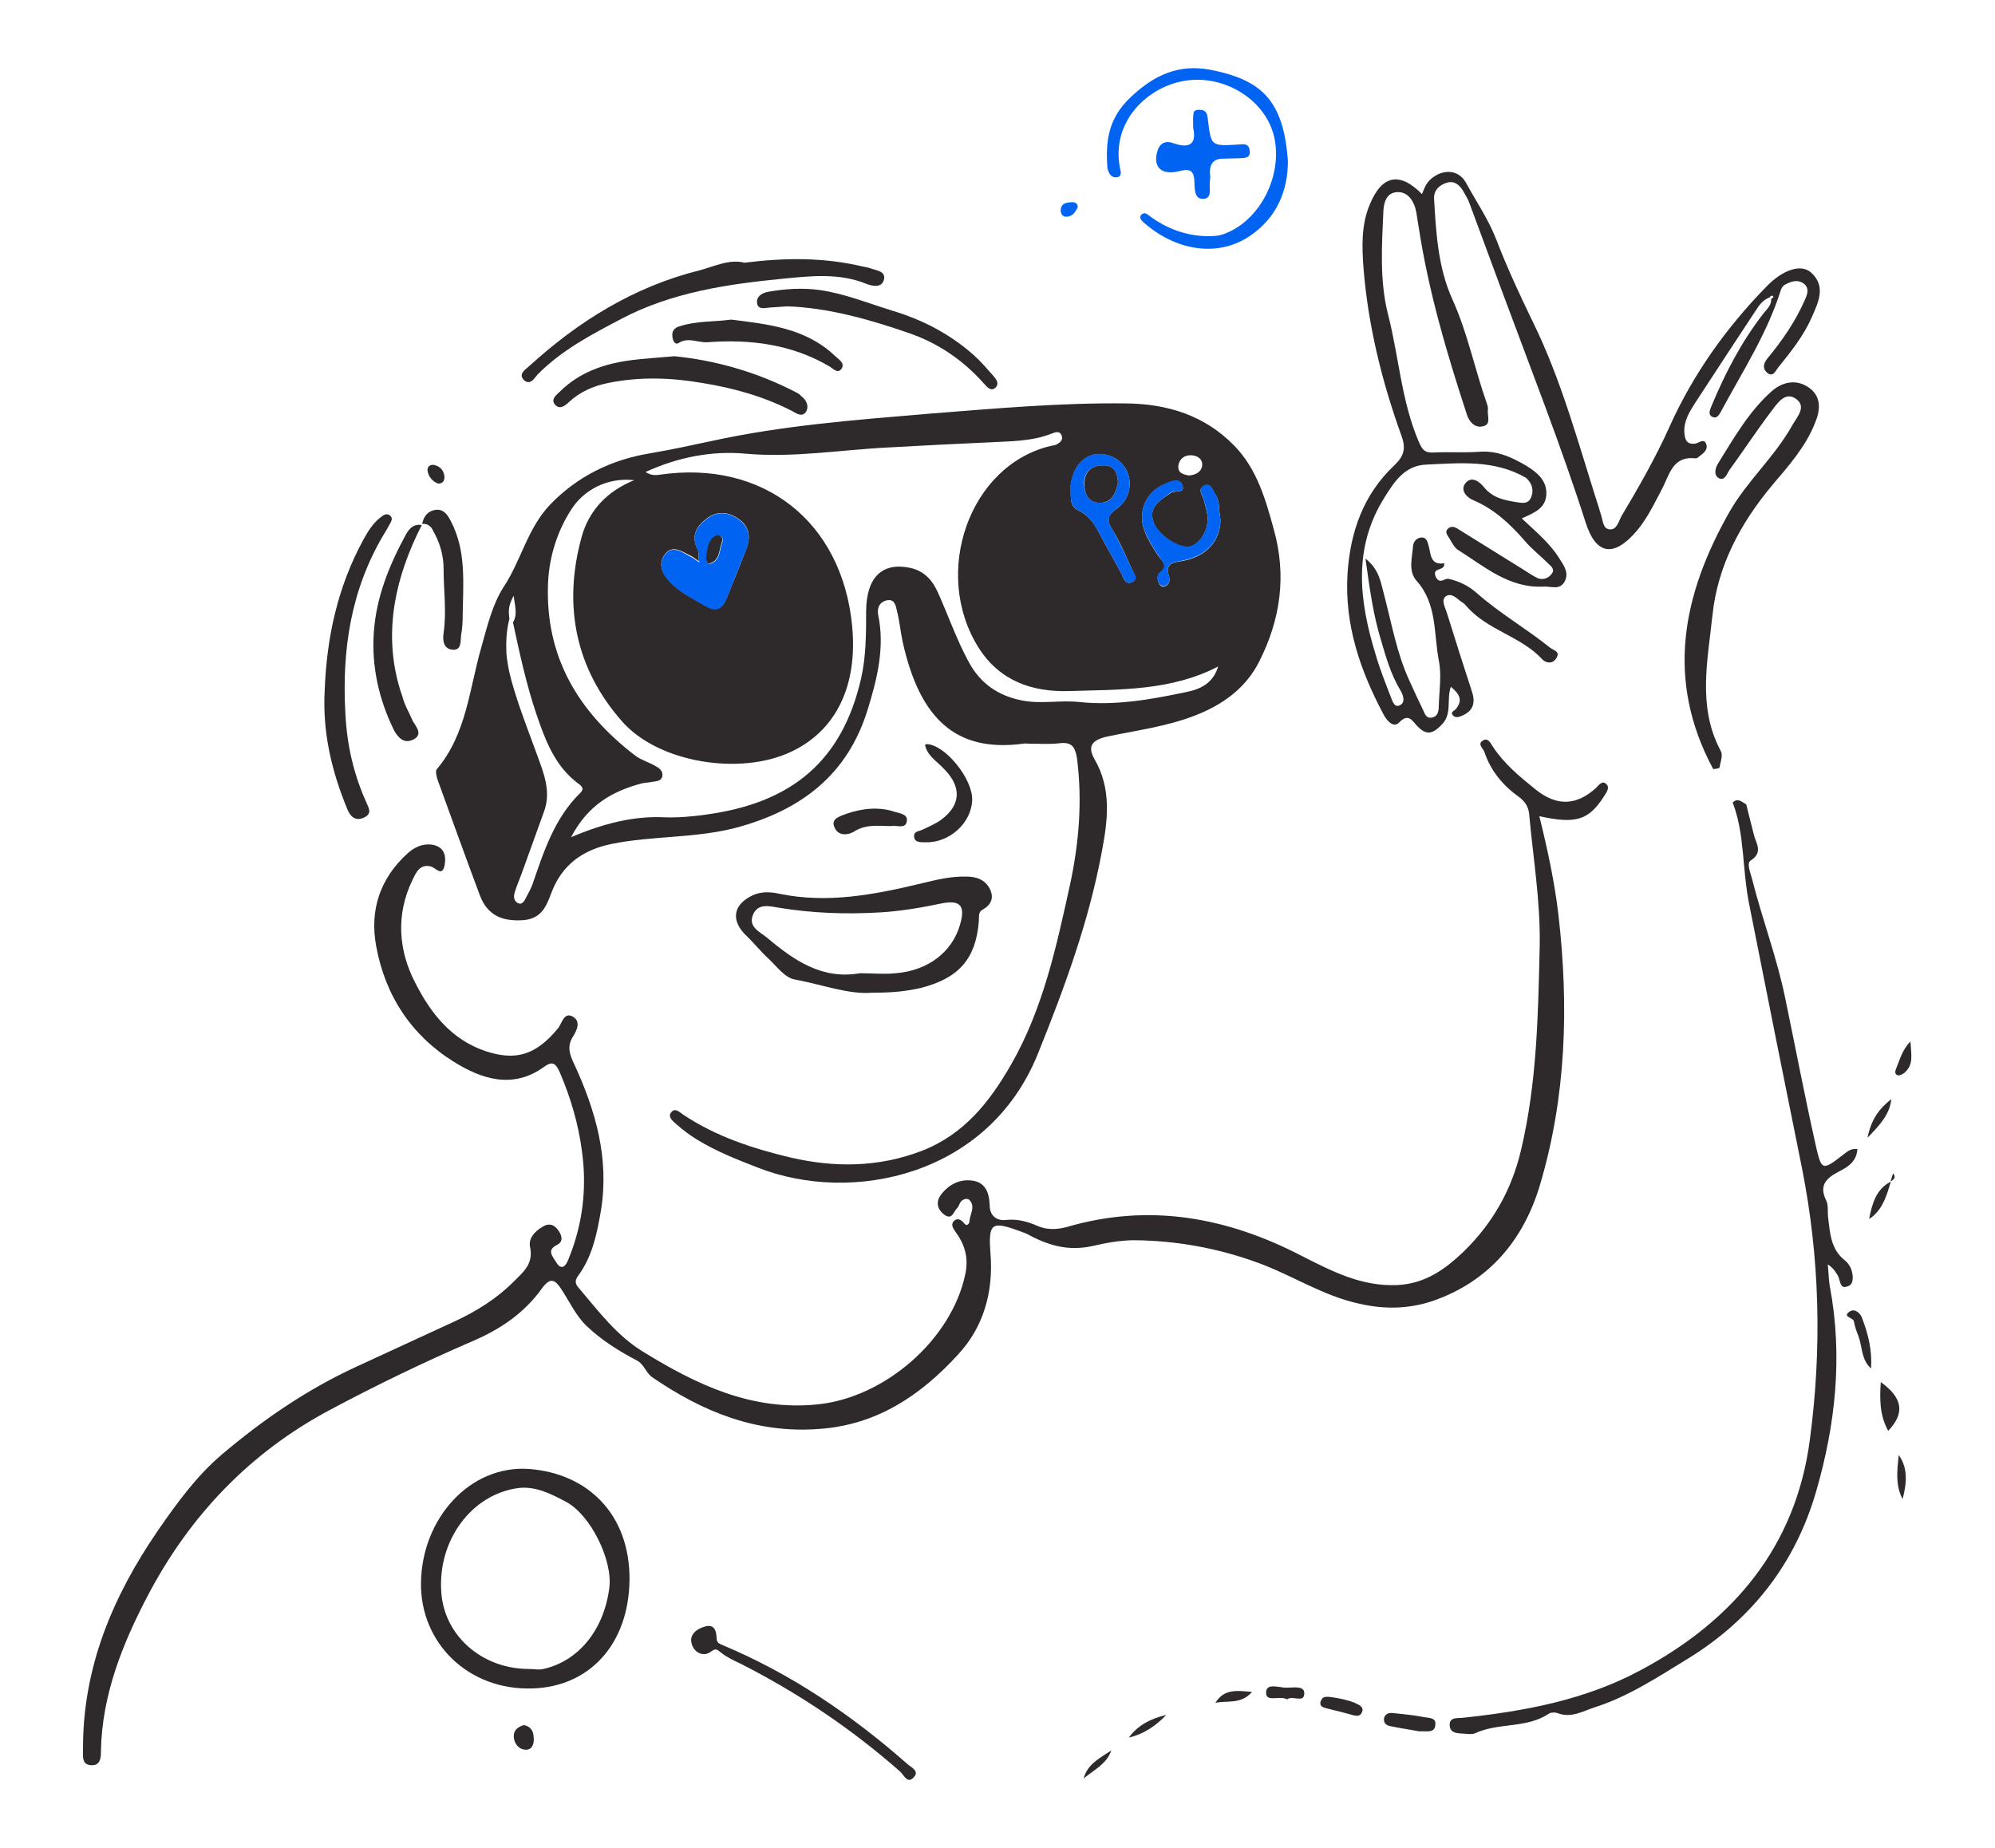 <?xml version="1.0" encoding="utf-8"?>
<!-- Generator: Adobe Illustrator 28.3.0, SVG Export Plug-In . SVG Version: 6.00 Build 0)  -->
<svg version="1.1" id="Capa_1" xmlns="http://www.w3.org/2000/svg" xmlns:xlink="http://www.w3.org/1999/xlink" x="0px" y="0px"
	 viewBox="0 0 511.8 474.2" style="enable-background:new 0 0 511.8 474.2;" xml:space="preserve">
<style type="text/css">
	.st0{fill:none;}
	.st1{fill:#2E292B;}
	.st2{fill:#0063F2;}
</style>
<g>
	<path class="st0" d="M30.9,84.2c0.9-1.3,1.7-2.6,2.4-3.9C32.6,81.6,31.8,82.9,30.9,84.2z"/>
	<path class="st0" d="M86.9,215.7c0.6,0.2,0.9,0.6,1,1.1C87.8,216.2,87.5,215.8,86.9,215.7z"/>
	<path class="st0" d="M447.5,221.9c-0.1-1.1-0.2-2.1-0.3-3.2C447.3,219.8,447.4,220.9,447.5,221.9z"/>
	<path class="st0" d="M448.1,206.5c2.3-1.5,5.1-1.6,7.6-2.4C453.2,204.9,450.4,205.1,448.1,206.5
		C448.1,206.5,448.1,206.5,448.1,206.5z"/>
	<path class="st0" d="M102.3,175.4c0.3,1.1,0.6,2.1,1,3.2C102.9,177.5,102.5,176.4,102.3,175.4z"/>
	<path class="st0" d="M102.3,175.4c-3.7-13.8-0.8-27.3,6-40.7c0,0,0,0,0,0C101.5,148,98.5,161.5,102.3,175.4z"/>
	<path class="st0" d="M131.4,153.6c-0.7,1.4-1,2.8-0.8,4.3C130.4,156.4,130.7,155,131.4,153.6z"/>
	<path class="st0" d="M103.2,178.6c0.4,1.1,0.8,2.1,1.2,3.2C104,180.7,103.6,179.6,103.2,178.6z"/>
	<path class="st0" d="M130,168.7c0-0.1,0-0.2,0-0.3C130,168.4,130,168.6,130,168.7z"/>
	<path class="st0" d="M130.7,158.7C130.7,158.7,130.7,158.7,130.7,158.7c-0.7,2.7-0.9,5.3-0.8,8C129.8,164,130,161.4,130.7,158.7z"
		/>
	<path class="st0" d="M454.1,76.3c0.1,0.1,0.3,0.2,0.4,0.4l0,0C454.4,76.6,454.2,76.4,454.1,76.3z"/>
	<path class="st0" d="M441.5,192.8c0.1,0.4,0.2,0.8,0.2,1.2C441.7,193.6,441.6,193.2,441.5,192.8z"/>
	<path class="st0" d="M485.1,303.1c-1,3.4-1.9,6.8-4.9,9C483.2,309.8,484.1,306.4,485.1,303.1C485.1,303.1,485.1,303.1,485.1,303.1z
		"/>
	<polygon class="st0" points="485.7,301.1 485.7,301.1 485.7,301.1 	"/>
	<path class="st0" d="M442,197.3c-0.2,0.1-0.6-0.2-0.9-0.3c0,0,0,0,0,0C441.4,197.1,441.8,197.4,442,197.3z"/>
	<path class="st0" d="M444.6,206.1c1,2.6,1.6,5.2,2,7.8C446.2,211.3,445.6,208.7,444.6,206.1L444.6,206.1z"/>
	<path class="st1" d="M112.2,199.9c3.6,9.9,7.2,19.9,10.9,29.8c1.9,5,5.5,6.7,10.9,6.4c4.8-0.3,6.1-3.4,7.4-6.9
		c2.7-7.3,8.1-11.2,15.6-12.7c10.5-2.1,21.2-1.4,31.7-4.1c16.9-4.5,28.9-13.7,34-30.7c2.4-7.8,4.3-15.7,2.6-23.9
		c-0.3-1.6,0.1-3.1,1.9-3.7c2.3-0.7,2.6,1.3,2.9,2.6c0.7,2.7,0.9,5.4,1.5,8.1c4.4,19.7,13.7,28.3,30.9,26c0.5-0.1,0.9,0,1.4,0
		c0,0,0,0,0,0c2.6,0,5.2,0.2,7.8-0.1c3.2-0.4,4.1,0.8,4.6,3.9c1.4,11,0.5,21.7-1.8,32.4c-3.5,15.9-6.9,31.8-15.1,46.1
		c-5.5,9.6-12.1,18-23,22.2c-11,4.2-22.2,4.3-33.5,1.7c-9.7-2.3-19.2-5.4-27.6-11c-0.9-0.6-2.2-2-3.2-0.5c-0.8,1.2,0.6,2.2,1.5,3
		c1.6,1.4,3.3,2.7,5.1,3.8c5,3.1,10.4,5.2,15.8,7.3c24,9.4,59,2.2,71.7-29.1c6.9-17.1,13.2-34.2,16.5-52.2
		c1.5-7.9,2.5-15.9-1.9-23.5c-1.9-3.3-0.7-4.9,3.1-5.8c7.6-1.6,15.4-2.6,22.6-5.4c7-2.7,13-6.9,16.5-13.8
		c5.5-10.8,7.1-22.1,3.8-33.9c-2.1-7.7-4.3-15.5-10.1-21.5c-7.6-7.8-17.1-10.8-27.9-10.9c-16.7-0.2-33.4,1.3-50,2.6
		c-18.9,1.6-37.9,3-56.5,7.1c-5.1,1.1-10.3,2.2-15.5,3.1c-9.8,1.6-18.6,5.8-25.7,13.2c-5.8,6.1-7.4,14.3-11.9,21.1
		c-2.9,4.5-4.2,10.1-5.7,15.4c-3.1,10.7-3.8,22.3-11.4,31.3C111.6,197.8,112,199.1,112.2,199.9z M305.4,116.8c1.7,0,3.2,0.9,3,2.7
		c-0.2,1.6-1.7,2.4-3.5,2.5c-1.3-0.3-2.8-0.6-2.6-2.5C302.5,117.8,303.8,116.8,305.4,116.8z M298.8,124.2c1.5-0.6,3.8-1.6,4.5,0.2
		c0.9,2.4-2,1.3-3,2.1c-2.5,1.7-5.6,3.4-4.5,7.1c1,3.7,7.1,7.5,9.7,6.6c3-1.1,5-5.3,4.1-8.8c-0.3-1.2-0.5-2.4-0.9-3.5
		c-0.4-1.1-1.4-2.4,0.1-3.2c1.8-1,2.2,1,2.9,2c1.4,2,0.9,4.4,1.4,6.6c0,5.4-3.5,9.4-9.6,10.6c-2.4,0.4-4.7,0.4-3.6,4
		c0.3,0.9,0.1,2.3-1.3,2.6c-0.3,0.1-0.9-0.2-1.1-0.5c-0.6-1-0.8-2.3,0-3c2.5-1.9,0.5-3.1-0.5-4.6c-1.2-1.9-2.5-3.9-3.3-6
		C291.7,131.5,293.9,126.2,298.8,124.2z M285.9,117.5c4.8,2.6,5.4,9.5,0.6,13c-2.9,2.1-2.4,3.4-0.9,5.8c1.9,3.1,3.3,6.5,4.8,9.8
		c0.4,1,1.7,2.4,0.1,3.2c-1.8,0.9-2.2-0.9-2.8-2.1c-1.9-3.6-4-7.2-5.9-10.8c-1.2-2.3-2.7-4.3-5.2-5.5c-2.3-1-1.7-3.3-2-4.9
		C274.7,118.4,280.2,114.5,285.9,117.5z M140.6,149.5c0.3-7,2.6-13.7,6.1-19c3-4.6,8.9-8.1,16-7.3c-6.9,2.8-11.6,7.7-13.5,14.6
		c-4.8,17.5-1.6,33.7,10.4,47.3c9.4,10.7,30.4,13.9,43.3,7.8c11.6-5.4,17.2-17,15.7-32.4c-2.6-26.7-22.8-42.6-49.4-38.7
		c-1.3,0.2-2.3,0.1-3.6-0.7c8.3-3.8,17-5.5,25.7-4.7c12.3,1.1,24.4-1,36.6-1.6c8.6-0.5,17.1-0.9,25.7-1.3c5.5-0.3,11.1-0.2,16.3-2.3
		c0.8-0.3,1.9-0.7,2.4,0.4c0.6,1.3-0.4,2-1.4,2.5c-0.4,0.2-0.9,0.2-1.3,0.3c-20.9,4.9-30.6,32.5-18.6,51.7
		c5.4,8.6,13.8,11.5,23.3,11.2c12.9-0.4,26.1,0,38.2-6.3c-1.3,4.4-4.7,5.9-8.4,6.6c-9,1.9-18,3.5-27.4,2.5
		c-4.7-0.5-9.7,0.6-14.6-0.4c-6-1.2-10.6-4.3-13.6-9.9c-3.1-5.7-5.2-11.8-7.8-17.6c-1.4-3.2-3.5-5.7-7.2-6.5
		c-7.1-1.5-11.2,2.3-11.3,11c0,5.8,0,11.7-1.3,17.4c-4.8,20.9-17.5,31.9-39.8,34.9c-3.5,0.5-6.9,0.8-10.5,0.7
		c-7.9-0.4-15.6,1.5-24.1,5.1c4.4-8.4,10.7-11.8,18.1-13.8c0.9-0.2,1.8-0.2,2.7-0.4c1-0.2,2.3-0.1,2.6-1.4c0.3-1.5-0.9-2.2-2-2.8
		c-1.6-0.9-3.4-1.4-4.9-2.5C148.3,182.6,139.8,168.5,140.6,149.5z M179,141c-1.8-3.4-0.4-5.9,2.2-7.9c2.6-2,5.4-1.9,8.1-0.1
		c3,2,3.4,4.8,2.1,8c-1.7,4.2-3.3,8.5-5.1,12.7c-1.1,2.6-2.6,3.3-5.4,1.7c-3.1-1.9-6.5-3.4-9-6.1c-1.9-2-3.2-4.5-1.4-7
		c2-2.7,4.4-0.8,6.5,0.2c0.5,0.2,1,0.6,2.3,1.5C179.2,142.5,179.3,141.6,179,141z M131.4,153.6c0.1-0.2,0.2-0.5,0.4-0.7
		c0.2,2.3,1.1,4.6-0.2,6.8c1.7,7.9,3.4,15.8,6,23.5c2.3,6.7,4.7,13.3,10.7,17.8c1,0.7,1.7,1.4,0.5,2.5c-6.6,6.5-9.3,15-12.2,23.4
		c-0.4,1.1-1,2.2-1.6,3.3c-0.4,0.8-0.9,1.9-1.9,1.6c-1.2-0.4-1.4-1.6-1.1-2.7c0.6-2,1.5-4,2.2-6c1.8-4.9,3.5-9.8,5.3-14.7
		c2-5.2,0-10-1.7-14.7c-2.3-6.3-4.8-12.6-6.6-19.1c-0.2-0.7-0.3-1.3-0.5-2c-0.3-1.3-0.5-2.6-0.7-4c0-0.1,0-0.2,0-0.3
		c-0.1-0.5-0.1-1.1-0.1-1.6c-0.1-2.6,0.1-5.3,0.8-8c-0.1-0.3-0.1-0.5-0.1-0.8C130.4,156.4,130.7,155,131.4,153.6z"/>
	<path class="st1" d="M367.5,333.8c14.5-5,23.4-15.7,27.6-29.9c6.7-22.6,7.4-45.8,4.7-69.2c-1-8.5-2.8-16.8-4.9-25.3
		c9.4,2.1,12.7,1,16.6-5.1c0.7-1.1,1.6-2.3,0.5-3.2c-1-0.9-1.8,0.3-2.6,1.1c-5,4.5-10,4.7-15.4,0.4c-4.1-3.3-8.1-6.6-11-11
		c-0.6-0.9-1.2-2.3-2.4-1.7c-1.8,0.9-0.1,2.1,0.2,3c1.6,4.8,4.7,8.6,8.8,11.5c1.6,1.2,2.5,2.5,2.7,4.5c1,11.2,2.9,22.2,2.7,33.7
		c-0.4,17.7-0.7,35.2-4.8,52.5c-2.4,10.2-7.3,18.8-14.7,26c-4.7,4.5-9.9,8.3-17.1,8.6c-9.1,0.4-16.6-3.5-24.3-7.4
		c-19.2-10-39.2-13.7-60.4-7.5c-2.6,0.7-5.1,0.8-7.6-0.3c-2.5-1.1-5.1-1.8-8-1.5c-2.5,0.3-4.2-1.2-4.2-3.7c-0.1-3-0.9-5.6-3.9-6.3
		c-3.4-0.7-6.4,0.7-8.5,3.4c-1.5,1.9-1.1,3.8,0.7,5.2c2.1,1.6,2.4-0.8,3.4-1.7c0.4-0.4,0.5-1.1,0.9-1.6c0.7-0.8,1.9-1,2.4-0.2
		c1.3,1.7-0.1,3.5-0.2,5.3c0,0.4-0.6,1.5-1.4,0.4c-0.8-1-1.9-1.4-2.7-0.4c-0.8,1,0.2,2.1,0.7,2.9c2.4,3.3,3.2,6.8,2.3,10.8
		c-3.6,16.7-20.6,31.4-37.7,33.2c-17.1,1.8-31.3-5.1-45.1-13.6c-6.6-4.1-11.2-10.2-16.1-16c-1-1.1-1.5-1.9-0.3-3.5
		c3.6-4.9,4.8-10.9,5.8-16.8c2.1-13.3-1.4-25.5-6.9-37.4c-1.1-2.3-1.9-4.4-0.4-6.9c1-1.6,2.3-4,0-5.3c-2.3-1.2-2.7,1.8-3.8,3.1
		c-5.7,6.9-10.9,8.3-18.5,5.8c-8.9-3-14.1-9.8-18-17.4c-4.4-8.4-5.1-17.6-0.8-26.5c0.9-1.8,1.8-4.2,4.7-3.5c1.3,0.3,3,2.9,3.6-0.5
		c0.4-2.5-0.3-4.6-3.3-5.1c-2.5-0.3-4.5,0.7-6.3,2.3c-7,6.4-9.7,14.5-8,23.7c2.3,12.7,9,22.9,19.9,29.7c7.2,4.5,15.2,7.1,23.2,1.3
		c2.3-1.7,3.1-0.6,4,1.4c2.8,6.5,4.8,13.3,5.7,20.3c1.3,9.4,0.2,18.7-3.4,27.5c-0.3,0.8-0.8,1.9-1.5,2.1c-1,0.3-1.5-0.9-2-1.6
		c-1-1.5-1.9-2.8,0.5-4c1.8-0.9,1.2-2.6,0.2-3.9c-1.1-1.5-2.5-1.7-4-0.7c-2,1.2-3.6,3-3.1,5.2c0.9,4.3-1.8,6.4-4.3,8.9
		c-4.3,4.3-9.3,7.4-14.8,10c-8.6,4-17.2,7.9-25.8,11.9c-12.5,5.8-23.7,13.5-34.1,22.3c-6.5,5.5-11.6,12.5-16.5,19.6
		c-11.6,16.9-19.3,35.2-19.2,56.1c0,1.8-0.4,4.1,2.3,4.1c2.3,0,2.3-2.2,2.3-3.8c0.3-14.3,5.5-27.3,12-39.7
		c10.8-20.6,26.3-36.8,46.8-47.7c11.8-6.3,24-12.2,36.3-17.5c7.3-3.1,13.5-7.3,18-13.6c2.1-2.9,3.3-2.4,4.9,0
		c2.2,3.3,3.9,7.1,6.7,9.7c3.7,3.5,8.1,6.3,12.7,8.7c2.1,1.1,2.3,3.2,4.1,4.4c13,8.9,26.8,14.5,43,13.2c14.8-1.1,26-8.8,35.4-19.1
		c6.5-7,9.1-16,8.3-25.9c-0.6-8,0.3-8.4,7.9-5.6c0.4,0.2,0.9,0.3,1.3,0.5c5.3,2.9,10.5,4.6,16.9,3.2c3.5-0.8,7.1-1.5,10.8-1.5
		c10.8,0.1,21.3,2,31.5,5.7c8.9,3.2,16.9,8.6,26.3,10.6C355.3,336,361.5,335.8,367.5,333.8z"/>
	<path class="st1" d="M358.9,185.4c2.5-2.6,3.4-0.4,4.8,1c2.1,2.1,3.6,2.1,6-0.3c3-2.9,1.3-6.5,2.5-9.9c2.3,1.9,3.1,3.5,1.3,5.7
		c-0.4,0.5-1.6,0.8-0.7,1.7c0.6,0.6,1.4,0.4,2.1,0.1c3-1.2,3.7-3.3,2.7-6.3c-2.2-6.7-4.3-13.4-6.4-20.1c-0.4-1.4-1.6-3.3-0.3-4.3
		c1.6-1.1,3,0.8,4.3,1.6c0.4,0.2,0.7,0.6,1,0.9c5.3,6.2,14,7.7,19.5,13.7c1,1,2.7,1.2,3.6-0.4c1-1.7-0.7-1.9-1.6-2.6
		c-6.1-4.9-12.9-8.8-18.8-14c-2.1-1.9-4.6-3.1-7.3-3.7c-1-0.2-2.3,1.6-3.3-0.6c-1-2.5,2.5-1.2,2.2-3.4c-3.6,0.6-3.4-2.3-4-4.5
		c-0.3-1.1-0.6-2.2-1.9-2.1c-1.2,0.1-2,1.1-2.1,2.2c-0.2,3-1.3,6.4,0.9,8.9c5.3,5.9,4.4,13.5,5.7,20.4c0.8,3.8,0.1,7.9,0,11.9
		c0,1.2-0.3,2.6-1.8,2.8c-1.4,0.3-1.8-1-2.2-1.9c-1.2-2.5-2.4-5-3.5-7.5c-3.3-7.1-4.6-14.9-6.6-22.4c-0.8-2.9-1.1-6.1-4.7-9
		c1.1,7.9,2,14.5,4,21c1.3,4.4,2.5,8.7,4.9,12.7c0.8,1.3,1.5,3.3-0.2,4c-1.5,0.6-1.9-1.6-2.4-2.7c-1.3-3.4-2.7-6.9-3.7-10.4
		c-4.2-13.7-5.9-27.3,2.3-40.3c2.6-4.2,5.3-8.2,10.7-8.4c8.7-0.4,17.5-1.3,25.6,3.4c0.1,0.1,0.2,0.2,0.3,0.3c1.3,1.3,1.7,3,1,4.7
		c-0.8,1.9-2.5,1.4-4,1.2c-3-0.5-5.9-1.1-8.1-3.8c-1-1.3-3.1-3-4.7-1.1c-1.5,1.8,0.2,3.7,1.9,4.4c5.4,2.3,9.5,6.1,13.3,10.5
		c1.8,2.1,4,3.8,5.9,5.7c0.7,0.7,1.9,1.5,1,2.7c-0.9,1.2-2.3,1.7-3.7,1.1c-1.2-0.6-2.4-1.4-3.5-2.1c-5.5-3.4-10.9-6.8-16.4-10.2
		c-0.9-0.6-2-1.3-3-0.4c-1.1,1,0.1,2,0.5,2.8c0.5,0.9,1.1,2,1.9,2.6c6.9,4.3,13.2,10,22.2,9.5c1.9-0.1,4,1,5.3-1.3
		c1.1-2.1,0-3.8-1.1-5.5c-2.5-4.2-6.2-7.2-9.9-10.7c3.2-1.4,6.1-2.6,6.3-6.1c0.2-3.7-2.5-5.8-5.3-7.5c-3.6-2.1-7.3-3.8-11.7-3.5
		c-4,0.3-8,0-12,0.2c-2.2,0.1-2.8-0.7-3.7-2.7c-4.5-10.5-5.1-21.8-7.9-32.7c-2.2-8.6-1.6-17.7-1.2-26.6c0.1-2.3,0.9-4.6,3.4-4.8
		c2.6-0.2,4.1,1.8,4.8,4.1c0.4,1.5,0.5,3,0.8,4.5c2.5,16.6,7.2,32.5,12.4,48.4c0.6,1.9,2,3.5,4,3.1c2.4-0.4,1.2-2.7,1.4-4.2
		c0.1-0.6-0.1-1.2-0.3-1.8c-3.1-8.8-4.9-18-8.8-26.6c-3.7-8.2-4.2-17.1-4.7-25.9c-0.1-2,1.3-3.4,3.2-4c1.9-0.6,3.2,0.4,4.2,2
		c0.6,1.1,1.3,2.1,1.7,3.3c2.8,7.6,5.6,15.1,8.4,22.7c7.3,19.7,15,39.2,21.4,59.2c2.7,8.4,7.3,8.9,13.1,2.1c2.7-3.2,4.5-7,6.4-10.6
		c2-3.7,2.7-8.7,8.7-8c0.3,0,0.6-0.2,0.8-0.4c1.1-0.8,2.5-1.8,1.9-3.3c-0.5-1.5-1.8-0.3-2.7-0.1c-2.5,0.4-2.8-1.3-2.9-3.1
		c-0.1-2.7,1.3-5,2.7-7.2c5.2-8,10.4-15.9,15.6-23.8c0.9-1.4,1.9-2.8,3.6-3.4c0.3-0.4,0.6-0.7,1-0.1c0,0-0.4,0.3-0.6,0.5l0,0
		c0,0.8-0.2,1.4-0.6,2c-0.4,0.6-0.9,1.1-1.3,1.6c-5.7,7.3-9.9,15.4-13.4,23.8c-0.4,1-1,2.2,0.1,2.8c1.2,0.7,1.9-0.5,2.4-1.5
		c5.5-10.2,11.8-19.9,15.3-31.1c0.2-0.5,0.6-1.1,1.1-1.3c1.5-0.8,3.2-1.4,4.8-0.2c1.5,1.2,0.8,2.9,0.2,4.2c-2.4,5.5-5.8,10.4-9.6,15
		c-1.1,1.4-1.2,2.6-0.1,3.6c1.5,1.3,2.2-0.4,2.8-1.2c3.3-4.1,6.6-8.2,8.7-13c1.6-3.7,3.8-7.9-0.2-11.5c-2.5-2.2-7.1-0.8-11.3,3.5
		c-10.4,10.6-19,22.7-25,36.1c-3.6,8-7.9,15.5-12.3,22.9c-0.8,1.4-1.2,3.7-3.2,3.4c-1.6-0.2-1.6-2.4-2.1-3.8
		c-0.3-0.9-0.5-1.8-0.8-2.6c-5-15.7-9.3-31.8-16.6-46.7c-3.4-7-6.7-14.1-9.5-21.4c-2-5.1-5.1-9.6-7.7-14.4c-2.5-4.4-7.6-3-9.9,0
		c-0.6,0.8-1,1.9-1.4,2.9c-5.7-5.8-10.3-4.9-13.4,2.7c-2.2,5.2-2,10.8-1.6,16.3c1.2,14.8,4.7,29,9.7,42.9c1.2,3.2,0.8,5.2-1.7,7.6
		c-8,7.5-11.4,17.1-12.1,27.9c-0.8,13.2,3.3,25,9.4,36.4C356.1,185.3,357.6,186.7,358.9,185.4z"/>
	<path class="st1" d="M475,325.9c-0.3-1-1-2-1.8-2.6c-3.5-2.8-3.7-6.8-4.2-10.8c-0.2-1.5,0.1-3.3-0.5-4.5c-2-4,0.2-5.8,3.2-7.4
		c2.4-1.2,4.6-2.6,4.8-5.8c-1.9-0.2-2.7,0.8-3.7,1.5c-5.3,4.1-5.5,4.1-7-2.5c-2.8-12.5-5.2-25.1-7.8-37.6
		c-2.1-10.4-5.9-20.3-8.5-30.6c-0.4-1.6-1.5-4.1-0.4-4.8c3.4-2.2,1.3-4.5,0.8-6.8c-0.6-2.5-1.3-5-1.9-7.6c0,0,0,0,0,0c0,0,0,0,0,0
		c-0.9-0.5-1.8-1.4-2.8-1c-0.2,0.1-0.5,0.3-0.7,0.5c1,2.6,1.6,5.2,2,7.8c0.2,1.1,0.3,2.1,0.4,3.2c0.1,0.5,0.1,1.1,0.2,1.6
		c0.1,1.1,0.2,2.1,0.3,3.2c0.3,3.2,0.6,6.4,1.2,9.6c4.5,22.8,9.1,45.7,13.7,68.5c4.6,23.2,5.1,46.4,2,69.6
		c-3.6,27.4-19.6,46.4-43.4,59.1c-14.1,7.6-29.6,10.5-45.4,12.2c-1.4,0.2-3.6-0.3-3.6,1.8c0,2.3,2.1,2.2,3.8,2.3
		c0.9,0.1,2,0.2,2.7-0.1c6-2.8,13.2-1.2,18.9-5c0.5-0.4,1.6-0.4,2.2-0.2c3.6,1.4,6.6-0.5,9.7-1.5c8.7-2.8,16.2-7.8,23.9-12.5
		c16.4-10.1,27.5-24.5,32.8-42.8c5-17.2,6.9-34.9,3.5-52.8c-0.3-1.8-0.3-3.7-0.5-5.5c1.4,0.9,2,1.9,2.6,2.9c0.6,1.1,0.5,3.4,2.2,2.8
		C475.6,329.8,475.5,327.6,475,325.9z"/>
	<path class="st1" d="M135.9,376.9c-15.3-1.2-27.7,12.7-27.9,29.2c-0.2,15.4,12.1,27.6,28.5,27.1c14.6-0.4,24.8-11.2,25-27.9
		C161.6,388.5,150.8,378.1,135.9,376.9z M156.3,407.5c-1.4,10.7-7.9,18.7-16.9,20.7c-1.2,0.3-2.4,0-3.7,0
		c-12.1,0-21.8-8.6-22.5-19.8c-0.9-13.2,7.7-24.9,19.6-26.6c4.5-0.6,8.4,1.4,12.2,3.4C151.5,388.5,157.3,400.4,156.3,407.5z"/>
	<path class="st1" d="M199.9,229.3c-2.3-0.5-4.6-0.6-6.8,0.4c-5.1,2.4-5.7,6.5-1.6,10.4c2,1.9,3.7,4.1,5.7,5.9
		c2.1,2,4.2,4.9,6.7,5.3c7,1.3,13.9,3.9,19.8,3.4c5.3,0,9.1-0.4,12.8-1.3c9.5-2.5,13.8-7.4,14.6-16.9c0.1-1-0.2-2.4,0.8-3
		c2.2-1.2,3.2-2.9,2.1-5.3c-1.2-2.5-3.5-3.3-6.1-3.3c-3.9-0.1-7.6,0.8-11.3,1.7C224.5,229.5,212.4,231.9,199.9,229.3z M225.6,234.1
		c5.4-0.3,10.6-1.2,15.9-2.3c4.9-1,6.2,0.6,4.8,5.4c-2,7-8.1,11.8-16.5,12.5c-3,0.3-6.1,0-9.2,0c-9.7,1.7-16.9-3.3-23.8-9.1
		c-1.8-1.5-4.8-2.7-3.7-5.7c1.2-3.3,4.3-2.4,6.8-2C208.4,234.3,217,234.6,225.6,234.1z"/>
	<path class="st1" d="M441.1,197c0.2-1,0.5-2,0.6-3c0-0.4,0-0.8-0.2-1.2c-0.1-0.2-0.2-0.4-0.3-0.6c-5.7-11.1-3.1-22.8-1.9-34.2
		c1.3-12.8,7.2-23.8,15.5-33.7c4.1-4.8,8.4-9.7,10.8-15.7c1.3-3.1,1.8-6.5-1.2-8.9c-3.2-2.5-6.9-1.9-9.8,0.6
		c-5.9,5.2-9.8,12.1-13.9,18.7c-0.6,1-1.2,2.9,0.3,3.7c1.4,0.7,2-1,2.6-2c3.7-5.1,7.1-10.3,10.9-15.3c1.5-2,3.5-5,6.2-3.1
		c2.9,2,0.3,4.7-0.9,6.8c-4.5,8.1-11.6,14.3-16.1,22.2c-12.1,21.3-16.5,43.1-4.2,66C440.2,197.3,440.6,197.2,441.1,197
		C441.1,197,441.1,197,441.1,197z"/>
	<path class="st1" d="M137.9,96.1c6.2-6.3,13.9-10.3,21.5-14.3c12.9-6.8,27.2-8.9,41.5-10.3c7.1-0.7,14.4-1.5,21.3,1.3
		c1.8,0.7,4.1,1.1,4.6-1.2c0.4-2.1-2.1-2.2-3.6-2.8c-0.6-0.2-1.2-0.3-1.8-0.4c-10-2.4-20-2.3-30.4-1c-4-1-7.8,1-11.7,2
		c-16.7,4.2-30.9,13-43.5,24.5c-1,0.9-3,2.1-1.3,3.7C136.1,98.9,137.1,97,137.9,96.1z"/>
	<path class="st2" d="M286.4,45.5c1.6-0.2,1.1-1.5,0.9-2.5c-2.2-11.5,6.6-20.4,16.2-22.2c10.2-1.9,20.9,4.5,23.3,14
		c2.5,10.2-3.7,22.3-13.3,25.4c-1.3,0.4-2.7,0.4-4.1,0.4c-5.4-0.2-10.2-2-14.5-5.2c-0.6-0.5-1.3-1-2-0.4c-0.8,0.7-0.2,1.4,0.3,1.9
		c7.9,7.1,18.8,9.5,27.5,3.6c6.9-4.7,9.7-11.6,9.7-19.2c-1.1-15.3-6.5-20.8-19.9-23.4c-8-1.5-14.3,1.2-20.5,7.1
		c-5.7,5.4-6.4,11.2-5.9,18.1C284.4,44.4,285,45.6,286.4,45.5z"/>
	<path class="st1" d="M93.5,209.7c2-1,1.1-2.4,0.5-3.8c-3.3-7.3-5-14.8-5.4-22.9c-0.9-16.3,1.4-31.6,9.8-45.8c0.5-0.8,1-1.6,1.4-2.4
		c0.4-0.8,1.2-1.7,0.3-2.5c-1.1-0.9-2,0.1-2.8,0.7c-1.8,1.5-3,3.5-4.1,5.5c-6.6,12.1-9.4,25.1-9.9,38.6c-0.6,10.8,1.8,20.8,5.8,30.5
		C89.9,209.6,91.3,210.8,93.5,209.7z"/>
	<path class="st1" d="M204.5,100.8c-10.3-5.4-21.2-8.4-31.5-9.4c-4.6,0.4-7.8,0.6-11,1c-7,0.9-13.4,3.1-18.5,8.2
		c-0.8,0.8-2.2,1.8-1.2,3.1c1.2,1.5,2.5,0.5,3.5-0.4c3-2.8,6.4-4.3,10.5-5.1c8.1-1.6,16.1-1.3,24.1,0.1c7.9,1.3,15.5,3.4,22.7,7.1
		c1.1,0.6,2.7,1.8,3.7,0.2c0.8-1.4,0.1-3-1.3-4C205.3,101.3,204.9,101,204.5,100.8z"/>
	<path class="st1" d="M196.9,74.9c-1.4,0.3-2.8,1.1-2.7,2.7c0.2,2,2,1.4,3.3,1.3c1.1-0.1,2.1-0.1,4.4-0.3
		c10.1,0.3,20.8,3.2,31.4,6.9c7.5,2.6,13.9,7,19.2,13c0.7,0.8,1.7,1.9,2.7,1.1c1.3-1,0.5-2.2-0.4-3.2c-1.6-1.8-3.2-3.7-5-5.3
		c-6.1-5.4-13-9-20.9-11.4c-6.2-1.9-12.3-4.4-18.7-5.3C205.8,73.8,201.3,74.1,196.9,74.9z"/>
	<path class="st1" d="M101,187.2c1,2,2.7,3.8,5.1,2.5c2.5-1.3,0.6-3.3-0.2-4.7c-0.5-1.1-1-2.2-1.5-3.2s-0.9-2.1-1.2-3.2
		c-0.4-1.1-0.7-2.1-1-3.2c-3.7-13.8-0.8-27.3,6-40.7c-2-0.3-3.1,0.7-4.1,2.5c-4.3,7.9-7.6,16.1-8.2,25.1
		C95.3,171,97.2,179.4,101,187.2z"/>
	<path class="st1" d="M108.3,134.7L108.3,134.7c-0.1-0.1-0.1,0-0.1,0c0,0,0,0,0,0C108.3,134.7,108.3,134.7,108.3,134.7z"/>
	<path class="st1" d="M232.8,452.6c-14.3-12.6-29.9-23.2-47.6-30.6c-1.5-0.6-1.3-1.2-1.4-2.2c-0.1-1.8-0.9-3.1-2.9-2.5
		c-1.8,0.5-3.4,1.5-3.6,3.3c0,3,2.9,4.8,5,3.2c1.5-1.1,1.7-0.5,2.8,0.3c1.4,1.1,3.1,1.9,4.8,2.7c14.8,7.5,28.5,16.7,41,27.7
		c1,0.9,1.9,3.3,3.5,1.5C236,454.4,233.7,453.4,232.8,452.6z"/>
	<path class="st1" d="M215.8,94.7c1.1-1.4-0.5-2.4-1.5-3.3c-7.5-7.2-17.1-8.2-26.7-9.4c-4.4,0.6-8.9,0.3-13.2,1.7
		c-1.4,0.4-2.1,1.2-1.9,2.7c0.1,1,0.7,2.2,1.6,1.6c2.5-1.6,5,0,7.5-0.2c10.8-0.8,21.4,0.5,31,6.1C213.6,94.4,214.8,96,215.8,94.7z"
		/>
	<path class="st2" d="M301.2,36.8c-2.4-0.9-3.8,0-4.4,2.4c-0.9,3.7,1.2,5.7,5.3,4.8c2.5-0.6,4.2-0.9,4.3,2.5
		c0.1,1.9-0.1,4.8,2.5,4.5c2.2-0.2,1.2-3,1.5-4.7c0.1-0.6,0.1-1.2,0-1.8c-0.1-2.7,1.1-3.9,3.8-3.8c1.2,0,2.4-0.1,3.7-0.1
		c1.3-0.1,3,0.1,2.7-2c-0.3-2-1.7-1.6-3.2-1.5c-6.7,0.4-6.7,0.3-7.5-6.2c-0.2-1.2-0.1-2.5-1.8-2.7c-0.8-0.1-1.8,0-1.9,0.8
		c-0.2,1.2-0.1,2.4-0.1,3.8C307,36.8,305.3,38.2,301.2,36.8z"/>
	<path class="st1" d="M108.2,134.6C108.2,134.6,108.3,134.7,108.2,134.6c0.1,0,0.1,0,0.1,0C108.3,134.6,108.3,134.6,108.2,134.6z"/>
	<path class="st1" d="M110.8,135.6c0.3,0.5,0.5,1,0.8,1.5c1.4,2.7,2.2,5.7,2.2,8.8c0,5.5,0.8,11,0,16.5c-0.3,1.9,0,4.1,2.3,4.3
		c2.4,0.2,2-2.3,2.2-3.8c0.3-1.6,0.4-3.3,0.4-5c0.1-8.2,1-16.6-3.1-24.3c-0.8-1.5-1.7-3-3.8-2.8c-2.1,0.3-3.1,1.7-3.5,3.6
		C109.6,134.3,110.3,134.9,110.8,135.6z"/>
	<path class="st1" d="M241.6,210.2c-1.4,1.1-3.2,1.8-4.8,2.6c-0.9,0.5-2.4,0.4-2.3,1.8c0.1,1.6,1.7,1.5,2.9,1.5
		c6.1,0.2,11.8-4.9,12-10.8c0.2-5.4-6.8-14.1-11.6-14.4c-0.1,0-0.3,0.1-0.5,0.2c0.6,2.9,3.2,4.3,5,6.3
		C246.7,201.9,246.5,206.5,241.6,210.2z"/>
	<path class="st1" d="M219.2,213.3c2.3-1.5,4.9-1.5,7.5-1.4c0.8,0,1.5,0.1,2.3,0c1.3-0.1,3.2,0.7,3.6-1c0.5-2-1.7-2.2-3-2.6
		c-4.2-1.4-8.4-0.9-12.5,0.5c-1.5,0.6-4.1,1.2-3,3.5C214.9,214.3,217.2,214.5,219.2,213.3z"/>
	<path class="st1" d="M365,440.5c-2.5-0.5-5.1-0.7-7.7-1c-1-0.1-1.9,0.2-2.2,1.2c-0.3,1.3,0.5,2,1.7,2.2c2.5,0.5,5.1,0.9,7.3,1.3
		c1.8-0.1,3.9,0.5,4.1-1.5C368.6,440.5,366.3,440.8,365,440.5z"/>
	<path class="st1" d="M482.5,354.6c-0.3,4.5-0.3,8.5,1.9,12.5C488.7,362.6,488.2,358.7,482.5,354.6z"/>
	<path class="st1" d="M474.5,336.5c-2,1.4,0.9,1.5,1.1,2.5c0.2,1.3,0.7,2.6,1.2,3.9c1,2.8,0.7,6,3.2,8.2c0.3-4.6-0.7-8.8-2.3-12.9
		C477.3,336.9,475.8,335.6,474.5,336.5z"/>
	<path class="st1" d="M348.4,437.3c-0.3-0.1-0.6-0.3-0.8-0.4c-2-0.8-4.1-1.2-6.2-1.5c-1-0.1-2-0.2-2.4,0.7c-0.1,0.1-0.1,0.3-0.2,0.4
		c-0.4,1.5,0.9,1.6,1.9,1.9c2.2,0.5,4.4,1.1,6.6,1.7c0.8,0.2,1.6,0.2,2-0.6C349.9,438.5,349.4,437.8,348.4,437.3z"/>
	<path class="st1" d="M488.1,384.6c1-3.9,1.5-7.8-1-11.3C486.7,377.2,486.2,381.1,488.1,384.6z"/>
	<path class="st1" d="M134.4,442.6c-1.5,0.4-2.6,1.3-2.6,2.8c0,1.8,1.2,3.4,2.9,3.5c1.9,0.2,2.4-1.7,2.2-3.2
		C136.9,444.3,136.2,442.9,134.4,442.6z"/>
	<path class="st1" d="M289.6,445.8c3.9-0.9,7-3.1,9.6-5.8C295.3,440.9,291.9,442.6,289.6,445.8z"/>
	<path class="st1" d="M485.1,303.1c0,0-0.1,0.1-0.1,0.1c-3.8,2-4.7,5.7-5.5,9.5c0.3-0.2,0.5-0.3,0.8-0.5
		C483.2,309.8,484.1,306.4,485.1,303.1z"/>
	<path class="st1" d="M485.8,301.2C485.8,301.2,485.7,301.1,485.8,301.2C485.7,301.1,485.7,301.1,485.8,301.2
		C485.7,301.1,485.7,301.1,485.8,301.2C485.7,301.1,485.7,301.1,485.8,301.2l-0.1-0.1c0,0,0,0,0,0c0,0-0.1,0.1-0.1,0.1l0,0
		c-0.2,0.6-0.4,1.3-0.6,1.9c0,0,0,0,0,0C486,302.6,486.3,302.1,485.8,301.2z"/>
	<path class="st1" d="M330.2,433c-1.9,0.1-5.3-1.4-5.4,1.2c-0.1,2.7,3.5,0.7,5.4,1.8c1.3-1.1,4.3,1,4.4-1.4
		C334.8,432.4,331.8,433,330.2,433z"/>
	<path class="st1" d="M479.1,291.9c3.4-3.5,5.7-6.1,6.1-9.9C482.3,284.3,480.1,286.9,479.1,291.9z"/>
	<path class="st1" d="M311.8,436.9c3-0.7,6.5,0.5,9.4-2.8C317.2,433.7,314,433.3,311.8,436.9z"/>
	<path class="st1" d="M486.5,274c-0.3,0.7-0.6,1.6,0.4,1.9c0.4,0.1,1.2-0.3,1.6-0.6c2.5-2.1,1.8-4.7,1.6-8.1
		C487.9,269.5,487.4,271.9,486.5,274z"/>
	<path class="st1" d="M278,456.3c2.6-2.2,5.9-3.7,7.1-7.2C282.3,451,279,452.5,278,456.3z"/>
	<path class="st1" d="M112.5,124.1c1.3-0.1,1.6-1,1.5-2c-0.2-1.5-1.2-2.5-2.6-2.8c-1-0.2-1.9,0.4-1.7,1.6
		C110,122.4,111,123.6,112.5,124.1z"/>
	<path class="st2" d="M273.6,55.6c1.5,0,2.3-1.2,2.9-2.5c-0.1-1.2-1-1.3-1.9-1.2c-1.3,0.1-2.4,0.4-2.5,2
		C272.1,54.8,272.6,55.7,273.6,55.6z"/>
	<path class="st2" d="M170.5,142.4c-1.8,2.5-0.5,5.1,1.4,7c2.5,2.7,5.9,4.2,9,6.1c2.8,1.6,4.3,0.9,5.4-1.7c1.8-4.2,3.3-8.5,5.1-12.7
		c1.3-3.2,0.9-5.9-2.1-8c-2.7-1.8-5.4-2-8.1,0.1c-2.6,2-4,4.5-2.2,7.9c0.3,0.6,0.2,1.4,0.4,3.2c-1.3-0.9-1.8-1.3-2.3-1.5
		C174.9,141.6,172.5,139.7,170.5,142.4z M181.3,142.6c0.4-2.1,0.4-4.3,2.9-5.3c0.8,0.2,1.5,0.8,1.2,1.6c-0.9,2-0.5,4.9-3.1,5.7
		C181.1,144.9,181.1,143.5,181.3,142.6z"/>
	<path class="st2" d="M276.6,130.9c2.5,1.1,3.9,3.2,5.2,5.5c1.9,3.6,4,7.2,5.9,10.8c0.6,1.2,1,3,2.8,2.1c1.7-0.8,0.4-2.2-0.1-3.2
		c-1.5-3.3-3-6.7-4.8-9.8c-1.5-2.4-1.9-3.7,0.9-5.8c4.8-3.5,4.2-10.4-0.6-13c-5.7-3.1-11.2,0.9-11.4,8.5
		C274.9,127.5,274.3,129.8,276.6,130.9z M283.1,119.4c2.7,0,3.6,1.8,3.7,4.4c-0.5,2.4-1.3,5.2-4.5,5.2c-2.9,0.1-4.2-2.3-4.2-4.9
		C278.1,121,280,119.4,283.1,119.4z"/>
	<path class="st2" d="M297,142.3c0.9,1.5,2.9,2.7,0.5,4.6c-0.9,0.7-0.7,2,0,3c0.2,0.3,0.8,0.5,1.1,0.5c1.4-0.3,1.6-1.7,1.3-2.6
		c-1.1-3.6,1.2-3.5,3.6-4c6.1-1.2,9.6-5.2,9.6-10.6c-0.5-2.2-0.1-4.7-1.4-6.6c-0.7-1-1.1-3-2.9-2c-1.5,0.8-0.5,2.1-0.1,3.2
		c0.4,1.1,0.6,2.3,0.9,3.5c0.9,3.5-1.1,7.7-4.1,8.8c-2.6,0.9-8.7-2.9-9.7-6.6c-1-3.7,2.1-5.3,4.5-7.1c1.1-0.7,3.9,0.4,3-2.1
		c-0.7-1.8-3-0.9-4.5-0.2c-4.9,2.1-7.1,7.3-5.1,12.2C294.6,138.5,295.8,140.4,297,142.3z"/>
	<path class="st1" d="M182.2,144.5c2.6-0.8,2.2-3.7,3.1-5.7c0.3-0.7-0.4-1.4-1.2-1.6c-2.5,1-2.5,3.2-2.9,5.3
		C181.1,143.5,181.1,144.9,182.2,144.5z"/>
	<path class="st1" d="M282.3,129c3.2-0.1,4-2.8,4.5-5.2c-0.1-2.6-1-4.4-3.7-4.4c-3.1,0-4.9,1.6-4.9,4.7
		C278.1,126.8,279.4,129.1,282.3,129z"/>
</g>
</svg>
